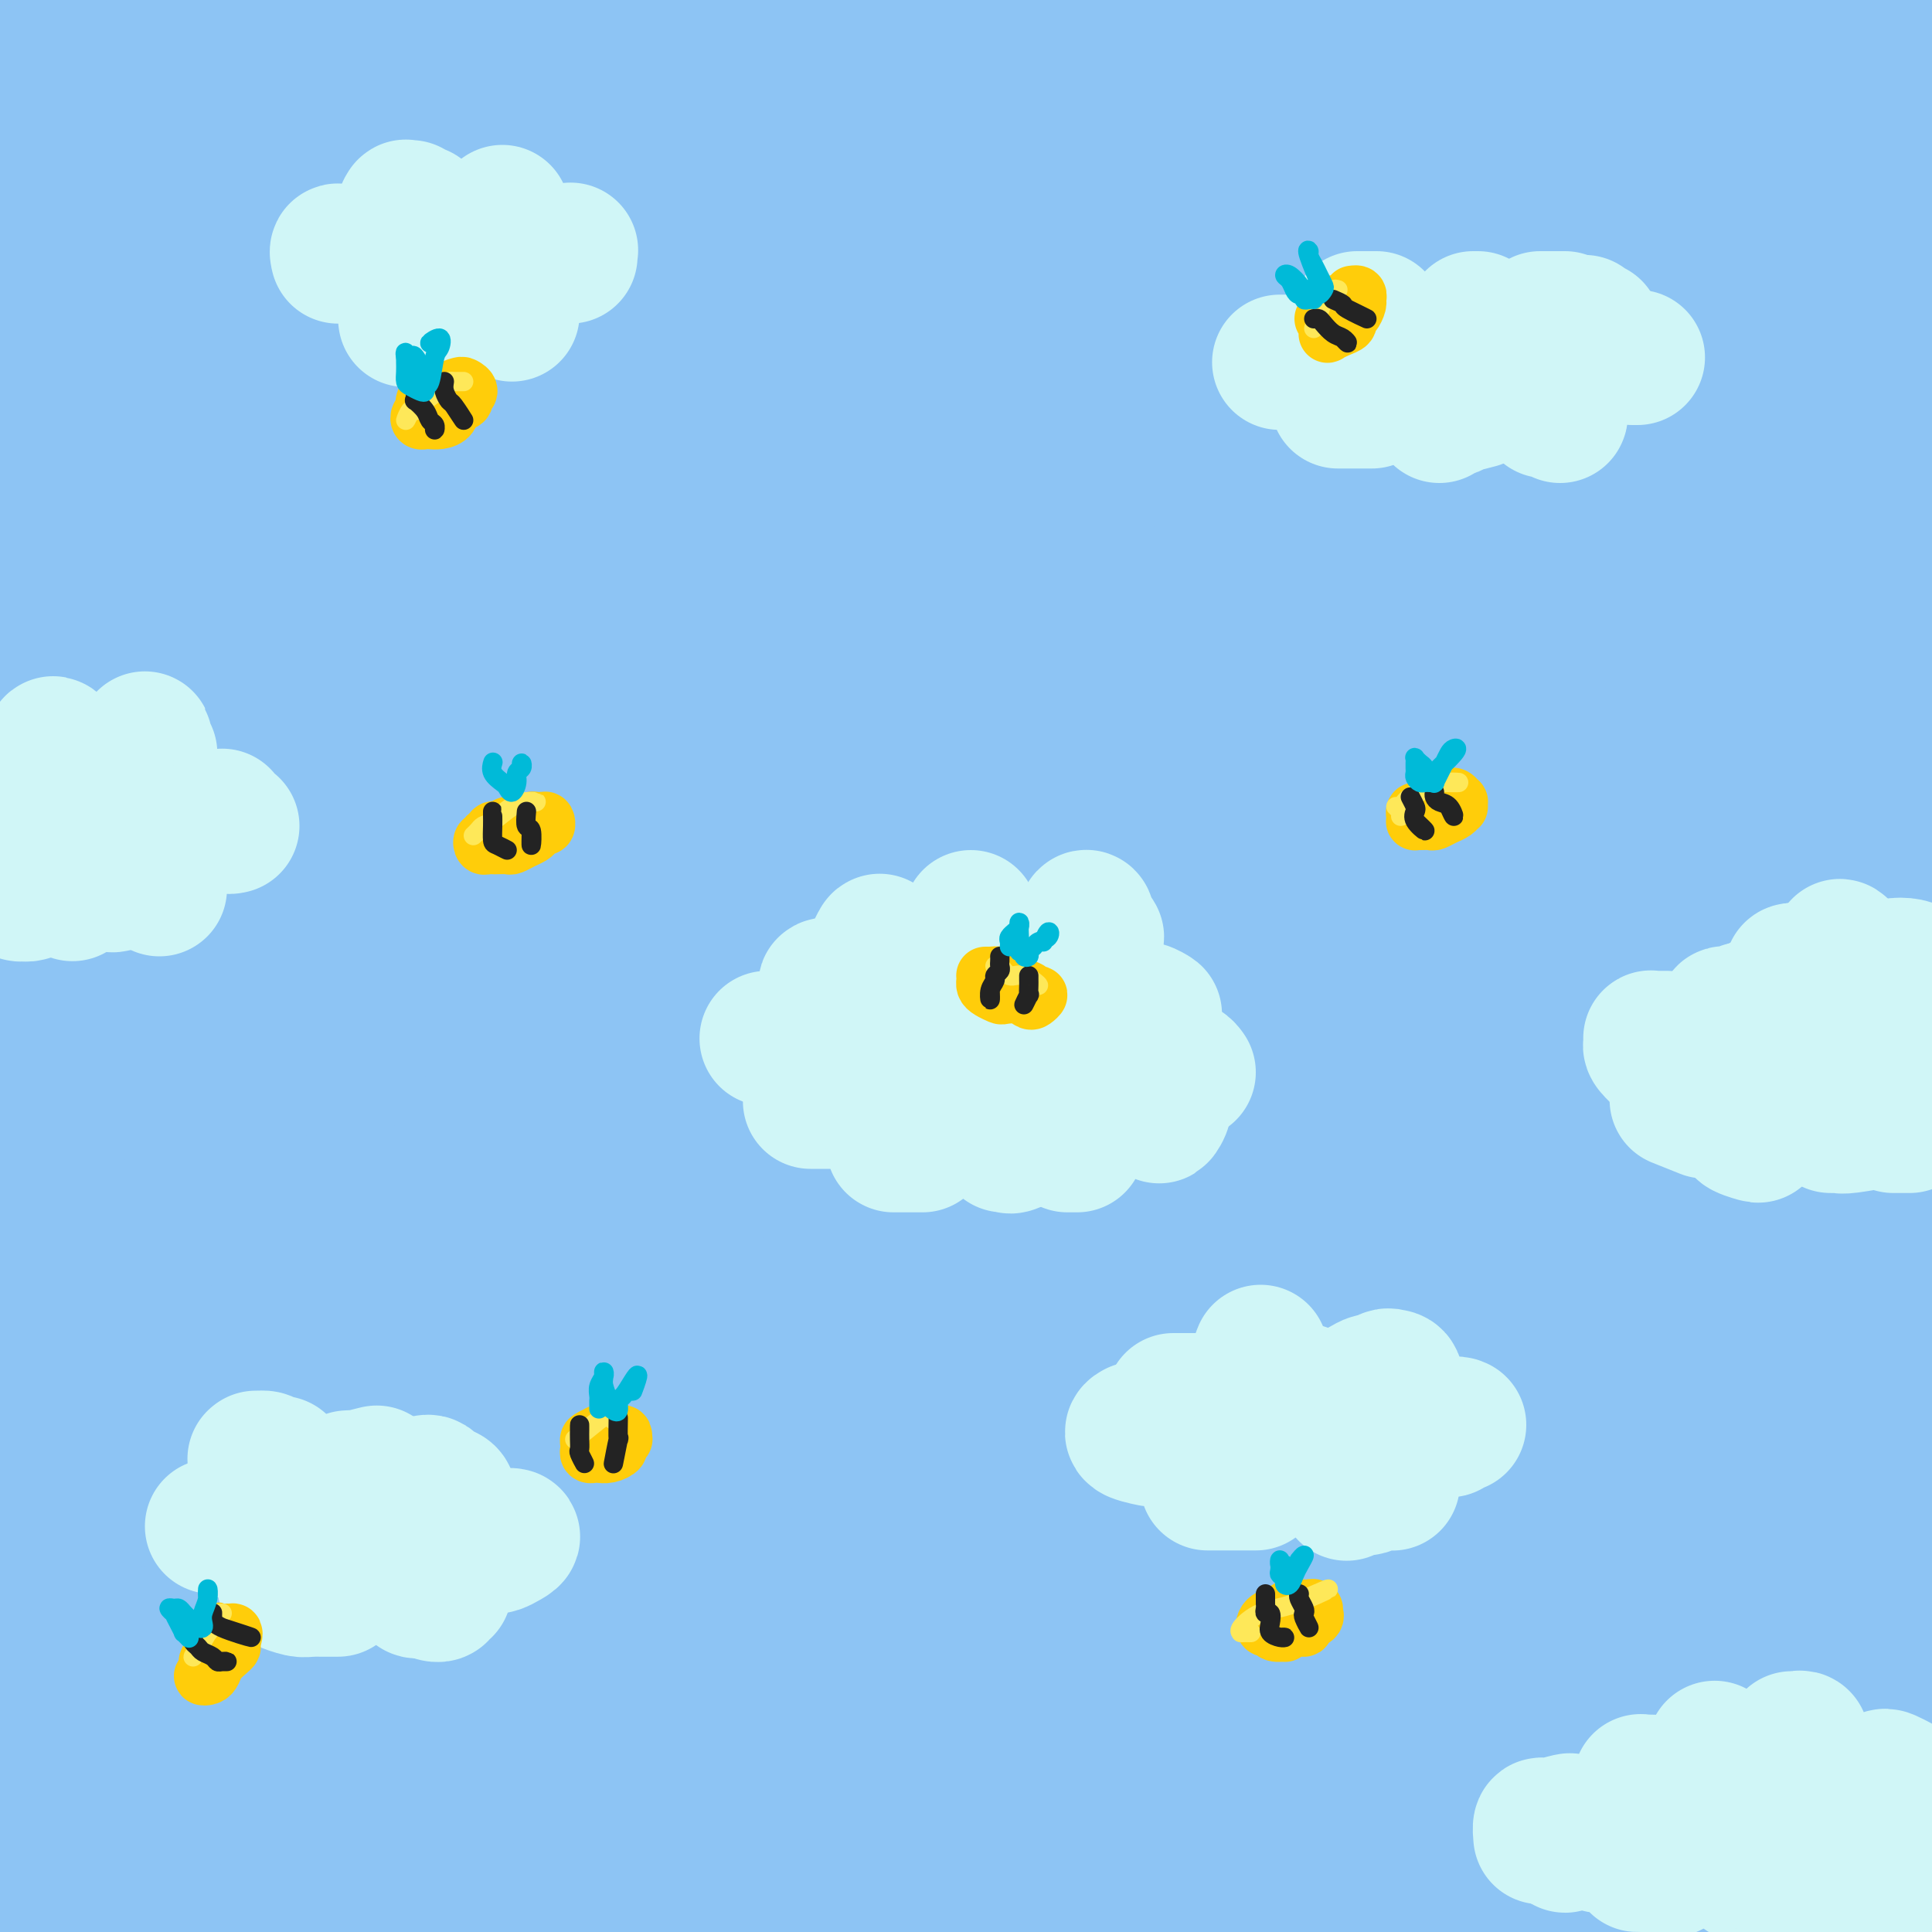 <svg viewBox='0 0 400 400' version='1.1' xmlns='http://www.w3.org/2000/svg' xmlns:xlink='http://www.w3.org/1999/xlink'><rect x="0" y="0" width="400" height="400" fill="#808080" stroke="none"/><g fill='none' stroke='rgb(141,196,244)' stroke-width='28' stroke-linecap='round' stroke-linejoin='round'><path d='M230,60c-1.374,-0.932 -2.748,-1.864 -5,-3c-2.252,-1.136 -5.384,-2.478 -9,-3c-3.616,-0.522 -7.718,-0.226 -12,0c-4.282,0.226 -8.746,0.381 -13,0c-4.254,-0.381 -8.298,-1.299 -14,-2c-5.702,-0.701 -13.061,-1.186 -21,-2c-7.939,-0.814 -16.459,-1.958 -25,-3c-8.541,-1.042 -17.102,-1.982 -25,-3c-7.898,-1.018 -15.132,-2.113 -21,-3c-5.868,-0.887 -10.372,-1.564 -14,-2c-3.628,-0.436 -6.382,-0.629 -9,-1c-2.618,-0.371 -5.101,-0.920 -5,-1c0.101,-0.080 2.787,0.309 9,0c6.213,-0.309 15.953,-1.314 27,-2c11.047,-0.686 23.401,-1.051 40,-1c16.599,0.051 37.443,0.518 57,1c19.557,0.482 37.828,0.979 55,2c17.172,1.021 33.244,2.566 48,4c14.756,1.434 28.195,2.758 39,4c10.805,1.242 18.975,2.402 24,3c5.025,0.598 6.905,0.632 6,0c-0.905,-0.632 -4.597,-1.932 -13,-4c-8.403,-2.068 -21.518,-4.906 -37,-8c-15.482,-3.094 -33.330,-6.446 -55,-9c-21.670,-2.554 -47.162,-4.312 -74,-6c-26.838,-1.688 -55.023,-3.308 -81,-4c-25.977,-0.692 -49.745,-0.456 -69,0c-19.255,0.456 -33.996,1.133 -43,2c-9.004,0.867 -12.270,1.926 -12,2c0.270,0.074 4.077,-0.836 15,-2c10.923,-1.164 28.961,-2.582 47,-4'/><path d='M40,15c21.360,-1.893 43.760,-3.624 69,-5c25.240,-1.376 53.321,-2.396 82,-2c28.679,0.396 57.956,2.209 84,4c26.044,1.791 48.854,3.560 68,6c19.146,2.440 34.629,5.551 45,7c10.371,1.449 15.630,1.234 18,1c2.370,-0.234 1.853,-0.489 -3,-2c-4.853,-1.511 -14.040,-4.277 -27,-7c-12.960,-2.723 -29.693,-5.402 -49,-8c-19.307,-2.598 -41.188,-5.115 -67,-7c-25.812,-1.885 -55.557,-3.136 -86,-4c-30.443,-0.864 -61.586,-1.339 -90,-1c-28.414,0.339 -54.099,1.492 -74,3c-19.901,1.508 -34.019,3.372 -42,4c-7.981,0.628 -9.827,0.020 -9,0c0.827,-0.020 4.325,0.548 13,0c8.675,-0.548 22.527,-2.210 41,-4c18.473,-1.790 41.568,-3.706 67,-5c25.432,-1.294 53.200,-1.964 82,-2c28.800,-0.036 58.632,0.562 87,2c28.368,1.438 55.271,3.717 79,6c23.729,2.283 44.285,4.571 61,7c16.715,2.429 29.591,5.001 38,7c8.409,1.999 12.351,3.426 13,4c0.649,0.574 -1.994,0.294 -9,0c-7.006,-0.294 -18.373,-0.601 -34,-2c-15.627,-1.399 -35.513,-3.889 -57,-6c-21.487,-2.111 -44.574,-3.844 -72,-5c-27.426,-1.156 -59.192,-1.734 -91,-2c-31.808,-0.266 -63.660,-0.219 -91,1c-27.340,1.219 -50.170,3.609 -73,6'/><path d='M13,11c-19.802,2.186 -32.807,4.651 -40,6c-7.193,1.349 -8.573,1.582 -6,2c2.573,0.418 9.101,1.022 22,0c12.899,-1.022 32.170,-3.669 54,-6c21.830,-2.331 46.220,-4.345 74,-6c27.780,-1.655 58.949,-2.949 90,-4c31.051,-1.051 61.985,-1.858 91,-1c29.015,0.858 56.113,3.380 79,6c22.887,2.620 41.565,5.337 55,8c13.435,2.663 21.627,5.271 25,7c3.373,1.729 1.928,2.580 -4,3c-5.928,0.420 -16.340,0.408 -32,0c-15.660,-0.408 -36.567,-1.211 -59,-2c-22.433,-0.789 -46.390,-1.565 -74,-2c-27.610,-0.435 -58.871,-0.530 -91,0c-32.129,0.530 -65.124,1.685 -96,4c-30.876,2.315 -59.631,5.789 -84,9c-24.369,3.211 -44.350,6.160 -58,9c-13.650,2.840 -20.969,5.571 -24,8c-3.031,2.429 -1.775,4.556 5,6c6.775,1.444 19.069,2.203 36,2c16.931,-0.203 38.501,-1.370 63,-2c24.499,-0.630 51.928,-0.723 82,-1c30.072,-0.277 62.787,-0.737 94,0c31.213,0.737 60.925,2.672 88,5c27.075,2.328 51.514,5.049 72,8c20.486,2.951 37.020,6.130 48,8c10.980,1.870 16.407,2.429 18,3c1.593,0.571 -0.648,1.154 -8,0c-7.352,-1.154 -19.815,-4.044 -38,-7c-18.185,-2.956 -42.093,-5.978 -66,-9'/><path d='M329,65c-32.111,-4.068 -56.388,-6.240 -88,-8c-31.612,-1.760 -70.560,-3.110 -107,-3c-36.440,0.110 -70.373,1.680 -100,4c-29.627,2.320 -54.948,5.390 -73,8c-18.052,2.610 -28.834,4.759 -34,6c-5.166,1.241 -4.715,1.574 0,2c4.715,0.426 13.696,0.944 29,0c15.304,-0.944 36.933,-3.351 60,-6c23.067,-2.649 47.574,-5.540 78,-8c30.426,-2.460 66.772,-4.490 102,-6c35.228,-1.510 69.338,-2.500 101,-2c31.662,0.500 60.875,2.489 85,4c24.125,1.511 43.162,2.544 57,3c13.838,0.456 22.476,0.335 27,0c4.524,-0.335 4.934,-0.884 0,-2c-4.934,-1.116 -15.211,-2.799 -30,-5c-14.789,-2.201 -34.090,-4.919 -56,-7c-21.910,-2.081 -46.430,-3.524 -74,-4c-27.570,-0.476 -58.189,0.015 -88,1c-29.811,0.985 -58.814,2.463 -86,5c-27.186,2.537 -52.553,6.133 -73,9c-20.447,2.867 -35.972,5.005 -45,7c-9.028,1.995 -11.559,3.849 -11,5c0.559,1.151 4.208,1.601 14,2c9.792,0.399 25.728,0.748 45,0c19.272,-0.748 41.880,-2.593 68,-4c26.120,-1.407 55.753,-2.377 86,-2c30.247,0.377 61.107,2.101 90,4c28.893,1.899 55.817,3.973 80,7c24.183,3.027 45.624,7.008 60,10c14.376,2.992 21.688,4.996 29,7'/><path d='M475,92c13.839,2.829 3.937,1.400 -7,0c-10.937,-1.400 -22.910,-2.773 -42,-5c-19.090,-2.227 -45.296,-5.310 -74,-8c-28.704,-2.690 -59.905,-4.987 -95,-6c-35.095,-1.013 -74.082,-0.743 -112,1c-37.918,1.743 -74.766,4.960 -106,9c-31.234,4.040 -56.856,8.902 -75,13c-18.144,4.098 -28.812,7.431 -33,10c-4.188,2.569 -1.895,4.372 6,5c7.895,0.628 21.392,0.079 40,-1c18.608,-1.079 42.325,-2.690 69,-5c26.675,-2.310 56.306,-5.320 88,-7c31.694,-1.680 65.449,-2.030 98,-2c32.551,0.030 63.897,0.439 93,2c29.103,1.561 55.961,4.275 77,7c21.039,2.725 36.258,5.460 46,7c9.742,1.540 14.007,1.884 14,2c-0.007,0.116 -4.286,0.005 -15,-1c-10.714,-1.005 -27.862,-2.903 -49,-5c-21.138,-2.097 -46.266,-4.392 -76,-6c-29.734,-1.608 -64.074,-2.527 -100,-2c-35.926,0.527 -73.439,2.502 -108,5c-34.561,2.498 -66.169,5.520 -92,9c-25.831,3.480 -45.886,7.418 -57,10c-11.114,2.582 -13.289,3.806 -12,5c1.289,1.194 6.040,2.357 18,2c11.960,-0.357 31.127,-2.234 55,-4c23.873,-1.766 52.450,-3.422 84,-5c31.550,-1.578 66.071,-3.079 101,-3c34.929,0.079 70.265,1.737 102,4c31.735,2.263 59.867,5.132 88,8'/><path d='M401,131c41.816,3.657 51.357,6.800 61,9c9.643,2.200 19.388,3.458 22,4c2.612,0.542 -1.909,0.368 -13,-1c-11.091,-1.368 -28.752,-3.931 -51,-7c-22.248,-3.069 -49.084,-6.646 -80,-9c-30.916,-2.354 -65.914,-3.487 -101,-4c-35.086,-0.513 -70.260,-0.408 -102,1c-31.740,1.408 -60.045,4.118 -83,7c-22.955,2.882 -40.559,5.937 -50,8c-9.441,2.063 -10.721,3.136 -9,4c1.721,0.864 6.441,1.521 19,1c12.559,-0.521 32.957,-2.218 56,-4c23.043,-1.782 48.731,-3.648 80,-5c31.269,-1.352 68.117,-2.191 103,-2c34.883,0.191 67.799,1.412 98,4c30.201,2.588 57.686,6.544 80,10c22.314,3.456 39.457,6.414 50,9c10.543,2.586 14.487,4.802 14,6c-0.487,1.198 -5.403,1.379 -17,1c-11.597,-0.379 -29.873,-1.319 -52,-3c-22.127,-1.681 -48.103,-4.104 -78,-6c-29.897,-1.896 -63.713,-3.265 -101,-4c-37.287,-0.735 -78.045,-0.835 -118,1c-39.955,1.835 -79.106,5.607 -111,9c-31.894,3.393 -56.530,6.408 -70,8c-13.470,1.592 -15.774,1.761 -14,2c1.774,0.239 7.627,0.547 21,0c13.373,-0.547 34.265,-1.951 58,-4c23.735,-2.049 50.313,-4.744 79,-7c28.687,-2.256 59.482,-4.073 91,-5c31.518,-0.927 63.759,-0.963 96,-1'/><path d='M279,153c31.292,0.998 61.523,3.994 88,7c26.477,3.006 49.201,6.021 67,9c17.799,2.979 30.674,5.923 38,8c7.326,2.077 9.103,3.286 6,4c-3.103,0.714 -11.085,0.932 -25,0c-13.915,-0.932 -33.762,-3.014 -58,-5c-24.238,-1.986 -52.866,-3.875 -85,-5c-32.134,-1.125 -67.775,-1.486 -106,-1c-38.225,0.486 -79.034,1.819 -117,5c-37.966,3.181 -73.087,8.210 -102,13c-28.913,4.790 -51.616,9.339 -63,12c-11.384,2.661 -11.449,3.433 -9,4c2.449,0.567 7.412,0.931 20,0c12.588,-0.931 32.800,-3.155 57,-6c24.200,-2.845 52.389,-6.311 85,-9c32.611,-2.689 69.644,-4.603 106,-5c36.356,-0.397 72.036,0.721 105,3c32.964,2.279 63.212,5.718 89,9c25.788,3.282 47.115,6.406 63,9c15.885,2.594 26.329,4.659 31,6c4.671,1.341 3.569,1.957 -2,2c-5.569,0.043 -15.606,-0.487 -33,-2c-17.394,-1.513 -42.146,-4.011 -70,-6c-27.854,-1.989 -58.811,-3.471 -95,-4c-36.189,-0.529 -77.611,-0.105 -116,2c-38.389,2.105 -73.744,5.891 -102,10c-28.256,4.109 -49.414,8.540 -61,11c-11.586,2.460 -13.600,2.948 -12,4c1.600,1.052 6.815,2.668 16,3c9.185,0.332 22.338,-0.619 41,-2c18.662,-1.381 42.831,-3.190 67,-5'/><path d='M102,224c31.022,-2.046 54.576,-3.660 83,-4c28.424,-0.340 61.718,0.594 92,2c30.282,1.406 57.554,3.284 82,6c24.446,2.716 46.068,6.268 62,9c15.932,2.732 26.176,4.643 32,6c5.824,1.357 7.229,2.161 4,3c-3.229,0.839 -11.093,1.715 -26,1c-14.907,-0.715 -36.857,-3.020 -63,-5c-26.143,-1.980 -56.478,-3.636 -92,-4c-35.522,-0.364 -76.229,0.564 -118,3c-41.771,2.436 -84.605,6.380 -124,12c-39.395,5.620 -75.352,12.915 -97,17c-21.648,4.085 -28.986,4.959 -30,5c-1.014,0.041 4.296,-0.751 17,-3c12.704,-2.249 32.802,-5.957 57,-10c24.198,-4.043 52.497,-8.423 85,-12c32.503,-3.577 69.210,-6.350 106,-7c36.790,-0.650 73.662,0.824 107,3c33.338,2.176 63.142,5.056 87,8c23.858,2.944 41.770,5.954 53,8c11.230,2.046 15.778,3.128 17,4c1.222,0.872 -0.882,1.535 -10,1c-9.118,-0.535 -25.249,-2.267 -46,-4c-20.751,-1.733 -46.122,-3.467 -75,-5c-28.878,-1.533 -61.262,-2.863 -97,-3c-35.738,-0.137 -74.829,0.920 -111,4c-36.171,3.080 -69.421,8.182 -95,13c-25.579,4.818 -43.485,9.353 -53,12c-9.515,2.647 -10.639,3.405 -7,4c3.639,0.595 12.040,1.027 27,0c14.960,-1.027 36.480,-3.514 58,-6'/><path d='M27,282c25.607,-2.425 47.125,-5.488 76,-8c28.875,-2.512 65.106,-4.471 100,-6c34.894,-1.529 68.450,-2.626 99,-2c30.550,0.626 58.093,2.975 80,5c21.907,2.025 38.180,3.724 48,5c9.820,1.276 13.189,2.127 12,3c-1.189,0.873 -6.936,1.768 -20,1c-13.064,-0.768 -33.444,-3.200 -57,-5c-23.556,-1.800 -50.289,-2.967 -82,-4c-31.711,-1.033 -68.400,-1.931 -107,-1c-38.600,0.931 -79.113,3.692 -118,9c-38.887,5.308 -76.150,13.162 -103,19c-26.850,5.838 -43.286,9.660 -49,11c-5.714,1.340 -0.706,0.197 11,-2c11.706,-2.197 30.109,-5.449 52,-9c21.891,-3.551 47.271,-7.403 76,-11c28.729,-3.597 60.806,-6.940 95,-9c34.194,-2.060 70.504,-2.836 104,-2c33.496,0.836 64.178,3.284 90,6c25.822,2.716 46.784,5.699 63,8c16.216,2.301 27.688,3.920 33,5c5.312,1.080 4.466,1.619 0,2c-4.466,0.381 -12.551,0.602 -27,0c-14.449,-0.602 -35.262,-2.028 -58,-3c-22.738,-0.972 -47.399,-1.490 -79,-1c-31.601,0.490 -70.140,1.989 -108,6c-37.860,4.011 -75.040,10.533 -106,17c-30.960,6.467 -55.701,12.878 -69,16c-13.299,3.122 -15.158,2.956 -12,2c3.158,-0.956 11.331,-2.702 26,-5c14.669,-2.298 35.835,-5.149 57,-8'/><path d='M54,321c25.767,-3.850 48.683,-6.977 77,-9c28.317,-2.023 62.035,-2.944 95,-3c32.965,-0.056 65.178,0.754 94,3c28.822,2.246 54.254,5.929 74,9c19.746,3.071 33.804,5.529 42,7c8.196,1.471 10.528,1.957 9,2c-1.528,0.043 -6.915,-0.355 -20,-2c-13.085,-1.645 -33.868,-4.538 -57,-7c-23.132,-2.462 -48.613,-4.493 -82,-6c-33.387,-1.507 -74.679,-2.490 -118,-1c-43.321,1.490 -88.670,5.455 -128,11c-39.330,5.545 -72.639,12.672 -91,16c-18.361,3.328 -21.772,2.859 -19,2c2.772,-0.859 11.727,-2.106 26,-4c14.273,-1.894 33.865,-4.433 56,-7c22.135,-2.567 46.815,-5.161 74,-8c27.185,-2.839 56.877,-5.924 89,-8c32.123,-2.076 66.677,-3.142 98,-3c31.323,0.142 59.415,1.493 81,3c21.585,1.507 36.663,3.169 45,4c8.337,0.831 9.934,0.829 6,0c-3.934,-0.829 -13.400,-2.486 -30,-5c-16.600,-2.514 -40.335,-5.884 -67,-9c-26.665,-3.116 -56.261,-5.976 -91,-8c-34.739,-2.024 -74.621,-3.210 -115,-2c-40.379,1.210 -81.255,4.817 -116,9c-34.745,4.183 -63.360,8.941 -79,11c-15.640,2.059 -18.306,1.418 -15,0c3.306,-1.418 12.582,-3.612 27,-6c14.418,-2.388 33.976,-4.968 57,-7c23.024,-2.032 49.512,-3.516 76,-5'/><path d='M52,298c27.586,-1.480 58.550,-2.680 90,-2c31.450,0.680 63.387,3.241 94,6c30.613,2.759 59.901,5.715 86,10c26.099,4.285 49.007,9.900 68,15c18.993,5.100 34.071,9.684 45,13c10.929,3.316 17.709,5.363 21,7c3.291,1.637 3.094,2.863 -1,3c-4.094,0.137 -12.085,-0.814 -26,-3c-13.915,-2.186 -33.754,-5.608 -56,-9c-22.246,-3.392 -46.898,-6.754 -78,-9c-31.102,-2.246 -68.652,-3.375 -107,-3c-38.348,0.375 -77.492,2.253 -118,7c-40.508,4.747 -82.379,12.364 -115,20c-32.621,7.636 -55.993,15.291 -65,18c-9.007,2.709 -3.649,0.473 7,-2c10.649,-2.473 26.590,-5.183 49,-9c22.410,-3.817 51.290,-8.743 83,-13c31.710,-4.257 66.251,-7.847 102,-10c35.749,-2.153 72.708,-2.871 109,-2c36.292,0.871 71.918,3.331 102,7c30.082,3.669 54.619,8.549 73,12c18.381,3.451 30.604,5.475 36,7c5.396,1.525 3.965,2.551 -2,2c-5.965,-0.551 -16.463,-2.679 -33,-5c-16.537,-2.321 -39.113,-4.834 -64,-7c-24.887,-2.166 -52.085,-3.986 -85,-5c-32.915,-1.014 -71.546,-1.222 -112,1c-40.454,2.222 -82.730,6.874 -120,13c-37.270,6.126 -69.534,13.726 -89,18c-19.466,4.274 -26.133,5.221 -24,5c2.133,-0.221 13.067,-1.611 24,-3'/><path d='M-54,380c13.623,-2.017 35.679,-5.559 61,-9c25.321,-3.441 53.907,-6.782 85,-9c31.093,-2.218 64.692,-3.313 100,-3c35.308,0.313 72.323,2.033 105,5c32.677,2.967 61.015,7.182 85,11c23.985,3.818 43.617,7.239 57,10c13.383,2.761 20.517,4.863 24,6c3.483,1.137 3.316,1.308 -3,1c-6.316,-0.308 -18.782,-1.096 -36,-3c-17.218,-1.904 -39.190,-4.923 -65,-7c-25.810,-2.077 -55.458,-3.210 -90,-4c-34.542,-0.790 -73.977,-1.236 -114,1c-40.023,2.236 -80.635,7.156 -117,13c-36.365,5.844 -68.482,12.613 -88,17c-19.518,4.387 -26.436,6.392 -26,6c0.436,-0.392 8.226,-3.181 22,-6c13.774,-2.819 33.530,-5.669 57,-9c23.470,-3.331 50.652,-7.143 81,-10c30.348,-2.857 63.860,-4.760 99,-5c35.140,-0.240 71.907,1.182 106,4c34.093,2.818 65.512,7.032 91,11c25.488,3.968 45.045,7.691 60,11c14.955,3.309 25.310,6.204 31,8c5.690,1.796 6.717,2.494 4,3c-2.717,0.506 -9.178,0.822 -22,0c-12.822,-0.822 -32.003,-2.781 -53,-5c-20.997,-2.219 -43.809,-4.697 -72,-7c-28.191,-2.303 -61.763,-4.432 -97,-5c-35.237,-0.568 -72.141,0.424 -105,2c-32.859,1.576 -61.674,3.736 -79,5c-17.326,1.264 -23.163,1.632 -29,2'/><path d='M18,414c-33.094,1.222 -9.330,-0.223 4,-1c13.330,-0.777 16.225,-0.887 28,-2c11.775,-1.113 32.430,-3.229 56,-5c23.570,-1.771 50.055,-3.196 78,-3c27.945,0.196 57.351,2.015 86,4c28.649,1.985 56.541,4.137 80,7c23.459,2.863 42.484,6.436 56,8c13.516,1.564 21.522,1.120 26,1c4.478,-0.120 5.429,0.086 2,-1c-3.429,-1.086 -11.238,-3.464 -24,-6c-12.762,-2.536 -30.476,-5.231 -51,-8c-20.524,-2.769 -43.858,-5.611 -74,-8c-30.142,-2.389 -67.093,-4.323 -106,-5c-38.907,-0.677 -79.769,-0.096 -123,4c-43.231,4.096 -88.830,11.708 -123,18c-34.170,6.292 -56.912,11.264 -68,12c-11.088,0.736 -10.524,-2.763 -2,-7c8.524,-4.237 25.007,-9.210 34,-12c8.993,-2.790 10.497,-3.395 12,-4'/></g>
<g fill='none' stroke='rgb(208,246,247)' stroke-width='28' stroke-linecap='round' stroke-linejoin='round'><path d='M70,53c-0.133,-0.556 -0.267,-1.111 0,-1c0.267,0.111 0.933,0.889 1,1c0.067,0.111 -0.467,-0.444 -1,-1'/><path d='M83,52c1.500,0.000 3.000,0.000 3,0c0.000,0.000 -1.500,0.000 -3,0'/><path d='M98,52c-0.534,0.000 -1.069,0.000 -1,0c0.069,0.000 0.740,-0.000 1,0c0.260,0.000 0.108,0.000 1,0c0.892,0.000 2.826,-0.000 3,0c0.174,0.000 -1.413,0.000 -3,0'/><path d='M118,53c-0.036,-0.387 -0.071,-0.774 0,-1c0.071,-0.226 0.250,-0.292 0,0c-0.250,0.292 -0.929,0.940 -1,1c-0.071,0.060 0.464,-0.470 1,-1'/><path d='M85,43c-0.451,0.030 -0.903,0.061 -1,0c-0.097,-0.061 0.159,-0.212 0,0c-0.159,0.212 -0.735,0.788 0,1c0.735,0.212 2.781,0.061 3,0c0.219,-0.061 -1.391,-0.030 -3,0'/><path d='M104,44c-1.000,1.500 -2.000,3.000 -2,3c0.000,0.000 1.000,-1.500 2,-3'/><path d='M84,66c0.017,0.116 0.033,0.232 0,0c-0.033,-0.232 -0.117,-0.811 0,-1c0.117,-0.189 0.433,0.011 1,0c0.567,-0.011 1.383,-0.234 2,0c0.617,0.234 1.033,0.924 1,1c-0.033,0.076 -0.517,-0.462 -1,-1'/><path d='M106,64c0.000,-0.351 0.000,-0.702 0,-1c0.000,-0.298 0.000,-0.542 0,0c0.000,0.542 0.000,1.869 0,2c0.000,0.131 0.000,-0.935 0,-2'/><path d='M266,75c-0.822,0.000 -1.644,0.000 -1,0c0.644,0.000 2.756,0.000 3,0c0.244,0.000 -1.378,0.000 -3,0'/><path d='M289,74c-0.393,-0.116 -0.785,-0.232 -1,0c-0.215,0.232 -0.251,0.811 0,1c0.251,0.189 0.789,-0.011 1,0c0.211,0.011 0.095,0.234 1,0c0.905,-0.234 2.830,-0.924 3,-1c0.170,-0.076 -1.415,0.462 -3,1'/><path d='M316,74c0.836,0.144 1.671,0.287 2,0c0.329,-0.287 0.150,-1.005 0,-1c-0.150,0.005 -0.271,0.732 0,1c0.271,0.268 0.935,0.077 1,0c0.065,-0.077 -0.467,-0.038 -1,0'/><path d='M339,74c-0.422,0.000 -0.844,0.000 -1,0c-0.156,0.000 -0.044,0.000 0,0c0.044,0.000 0.022,0.000 0,0'/><path d='M283,66c-0.453,0.000 -0.907,0.000 -1,0c-0.093,0.000 0.174,0.000 0,0c-0.174,0.000 -0.789,0.000 -1,0c-0.211,0.000 -0.018,0.000 1,0c1.018,0.000 2.862,-0.000 3,0c0.138,0.000 -1.431,0.000 -3,0'/><path d='M305,66c0.500,0.000 1.000,0.000 1,0c0.000,0.000 -0.500,0.000 -1,0'/><path d='M319,66c-0.112,0.000 -0.223,0.000 0,0c0.223,0.000 0.781,0.000 1,0c0.219,0.000 0.097,0.000 1,0c0.903,0.000 2.829,0.000 3,0c0.171,0.000 -1.415,0.000 -3,0'/><path d='M330,68c-0.300,0.104 -0.600,0.207 -1,0c-0.400,-0.207 -0.901,-0.726 -1,-1c-0.099,-0.274 0.204,-0.305 0,0c-0.204,0.305 -0.915,0.944 -1,1c-0.085,0.056 0.458,-0.472 1,-1'/><path d='M277,83c0.378,0.000 0.756,0.000 1,0c0.244,0.000 0.356,0.000 1,0c0.644,0.000 1.822,-0.000 2,0c0.178,0.000 -0.644,0.000 0,0c0.644,0.000 2.756,0.000 3,0c0.244,0.000 -1.378,0.000 -3,0'/><path d='M298,86c0.380,-0.456 0.761,-0.911 1,-1c0.239,-0.089 0.338,0.189 1,0c0.662,-0.189 1.889,-0.844 2,-1c0.111,-0.156 -0.893,0.189 0,0c0.893,-0.189 3.684,-0.911 4,-1c0.316,-0.089 -1.842,0.456 -4,1'/><path d='M320,85c0.340,-0.011 0.679,-0.021 1,0c0.321,0.021 0.622,0.075 1,0c0.378,-0.075 0.833,-0.278 1,0c0.167,0.278 0.045,1.036 0,1c-0.045,-0.036 -0.013,-0.868 0,-1c0.013,-0.132 0.006,0.434 0,1'/><path d='M235,296c0.143,-0.077 0.286,-0.155 0,0c-0.286,0.155 -1.000,0.542 0,1c1.000,0.458 3.714,0.988 4,1c0.286,0.012 -1.857,-0.494 -4,-1'/><path d='M257,296c1.000,1.000 2.000,2.000 2,2c0.000,0.000 -1.000,-1.000 -2,-2'/><path d='M270,298c-0.111,0.000 -0.222,0.000 1,0c1.222,0.000 3.778,0.000 4,0c0.222,0.000 -1.889,0.000 -4,0'/><path d='M302,295c-0.289,-0.133 -0.578,-0.267 -1,0c-0.422,0.267 -0.978,0.933 -1,1c-0.022,0.067 0.489,-0.467 1,-1'/><path d='M246,290c-0.740,0.000 -1.480,0.000 -2,0c-0.520,0.000 -0.820,0.000 -1,0c-0.180,0.000 -0.241,0.000 1,0c1.241,0.000 3.783,0.000 4,0c0.217,0.000 -1.892,0.000 -4,0'/><path d='M266,290c0.027,-0.309 0.055,-0.619 0,-1c-0.055,-0.381 -0.191,-0.834 0,-1c0.191,-0.166 0.711,-0.044 1,0c0.289,0.044 0.347,0.012 1,0c0.653,-0.012 1.901,-0.003 2,0c0.099,0.003 -0.950,0.002 -2,0'/><path d='M282,287c0.787,-0.453 1.575,-0.906 2,-1c0.425,-0.094 0.488,0.170 1,0c0.512,-0.170 1.474,-0.775 2,-1c0.526,-0.225 0.615,-0.071 1,0c0.385,0.071 1.065,0.057 1,1c-0.065,0.943 -0.876,2.841 -1,3c-0.124,0.159 0.438,-1.420 1,-3'/><path d='M250,307c1.071,0.000 2.143,0.000 3,0c0.857,0.000 1.500,0.000 3,0c1.500,0.000 3.857,0.000 4,0c0.143,0.000 -1.929,0.000 -4,0'/><path d='M279,309c-0.176,0.121 -0.351,0.243 0,0c0.351,-0.243 1.229,-0.850 2,-1c0.771,-0.150 1.436,0.156 2,0c0.564,-0.156 1.027,-0.774 2,-1c0.973,-0.226 2.454,-0.061 3,0c0.546,0.061 0.156,0.017 0,0c-0.156,-0.017 -0.078,-0.009 0,0'/><path d='M261,280c-0.133,0.289 -0.267,0.578 0,1c0.267,0.422 0.933,0.978 1,1c0.067,0.022 -0.467,-0.489 -1,-1'/><path d='M44,316c2.000,0.500 4.000,1.000 4,1c0.000,0.000 -2.000,-0.500 -4,-1'/><path d='M66,318c0.381,-0.036 0.762,-0.071 1,0c0.238,0.071 0.333,0.250 1,0c0.667,-0.250 1.905,-0.929 2,-1c0.095,-0.071 -0.952,0.464 -2,1'/><path d='M80,316c0.417,0.000 0.833,0.000 1,0c0.167,0.000 0.083,0.000 1,0c0.917,0.000 2.833,0.000 3,0c0.167,0.000 -1.417,0.000 -3,0'/><path d='M102,320c0.246,0.083 0.491,0.166 1,0c0.509,-0.166 1.281,-0.581 2,-1c0.719,-0.419 1.386,-0.844 1,-1c-0.386,-0.156 -1.825,-0.045 -2,0c-0.175,0.045 0.912,0.022 2,0'/><path d='M54,303c-0.438,-0.420 -0.876,-0.841 -1,-1c-0.124,-0.159 0.067,-0.057 0,0c-0.067,0.057 -0.391,0.068 0,0c0.391,-0.068 1.497,-0.214 2,0c0.503,0.214 0.405,0.788 1,1c0.595,0.212 1.884,0.060 2,0c0.116,-0.060 -0.942,-0.030 -2,0'/><path d='M72,306c0.452,-0.036 0.905,-0.071 1,0c0.095,0.071 -0.167,0.250 1,0c1.167,-0.250 3.762,-0.929 4,-1c0.238,-0.071 -1.881,0.464 -4,1'/><path d='M88,307c0.362,-0.086 0.724,-0.172 1,0c0.276,0.172 0.466,0.601 1,1c0.534,0.399 1.411,0.767 2,1c0.589,0.233 0.889,0.332 1,1c0.111,0.668 0.032,1.905 0,2c-0.032,0.095 -0.016,-0.953 0,-2'/><path d='M61,328c-0.230,0.030 -0.460,0.061 -1,0c-0.540,-0.061 -1.391,-0.212 -1,0c0.391,0.212 2.022,0.789 3,1c0.978,0.211 1.302,0.057 3,0c1.698,-0.057 4.771,-0.016 5,0c0.229,0.016 -2.385,0.008 -5,0'/><path d='M84,328c0.311,-0.094 0.622,-0.188 1,0c0.378,0.188 0.823,0.659 1,1c0.177,0.341 0.086,0.553 1,0c0.914,-0.553 2.833,-1.872 3,-2c0.167,-0.128 -1.416,0.936 -3,2'/><path d='M92,329c-0.458,-0.113 -0.917,-0.226 -1,0c-0.083,0.226 0.208,0.792 0,1c-0.208,0.208 -0.917,0.060 -1,0c-0.083,-0.060 0.458,-0.030 1,0'/><path d='M160,215c-0.357,0.000 -0.714,0.000 -1,0c-0.286,0.000 -0.500,-0.000 1,0c1.500,0.000 4.714,0.000 5,0c0.286,-0.000 -2.357,0.000 -5,0'/><path d='M182,217c0.352,0.001 0.704,0.001 1,0c0.296,-0.001 0.537,-0.005 1,0c0.463,0.005 1.149,0.018 2,0c0.851,-0.018 1.867,-0.067 2,0c0.133,0.067 -0.618,0.249 1,0c1.618,-0.249 5.605,-0.928 6,-1c0.395,-0.072 -2.803,0.464 -6,1'/><path d='M205,217c0.447,-0.121 0.895,-0.243 1,0c0.105,0.243 -0.132,0.850 0,1c0.132,0.150 0.633,-0.156 1,0c0.367,0.156 0.599,0.773 1,1c0.401,0.227 0.972,0.065 1,0c0.028,-0.065 -0.486,-0.032 -1,0'/><path d='M226,219c-0.500,-0.500 -1.000,-1.000 -1,-1c0.000,0.000 0.500,0.500 1,1'/><path d='M169,228c-0.780,0.000 -1.560,0.000 -1,0c0.560,0.000 2.459,0.000 3,0c0.541,0.000 -0.278,-0.000 1,0c1.278,0.000 4.651,0.000 5,0c0.349,-0.000 -2.325,0.000 -5,0'/><path d='M195,231c-0.086,0.122 -0.173,0.244 0,0c0.173,-0.244 0.604,-0.854 1,-1c0.396,-0.146 0.755,0.174 2,0c1.245,-0.174 3.375,-0.840 4,-1c0.625,-0.160 -0.255,0.188 1,0c1.255,-0.188 4.644,-0.911 5,-1c0.356,-0.089 -2.322,0.455 -5,1'/><path d='M216,228c0.354,0.000 0.708,0.000 1,0c0.292,0.000 0.523,0.000 1,0c0.477,0.000 1.200,-0.000 2,0c0.800,0.000 1.677,-0.000 2,0c0.323,0.000 0.092,0.000 0,0c-0.092,-0.000 -0.046,0.000 0,0'/><path d='M172,205c-0.648,-0.423 -1.295,-0.845 -1,-1c0.295,-0.155 1.533,-0.041 2,0c0.467,0.041 0.164,0.011 1,0c0.836,-0.011 2.810,-0.003 3,0c0.190,0.003 -1.405,0.002 -3,0'/><path d='M196,205c0.804,0.113 1.607,0.226 2,0c0.393,-0.226 0.375,-0.792 1,-1c0.625,-0.208 1.893,-0.060 2,0c0.107,0.060 -0.946,0.030 -2,0'/><path d='M215,204c0.891,0.001 1.782,0.003 3,0c1.218,-0.003 2.762,-0.010 4,0c1.238,0.010 2.169,0.039 3,0c0.831,-0.039 1.563,-0.144 2,0c0.437,0.144 0.579,0.539 0,1c-0.579,0.461 -1.880,0.989 -2,1c-0.120,0.011 0.940,-0.494 2,-1'/><path d='M185,237c0.452,0.000 0.905,0.000 1,0c0.095,0.000 -0.167,0.000 1,0c1.167,-0.000 3.762,0.000 4,0c0.238,0.000 -1.881,0.000 -4,0'/><path d='M208,237c-0.121,0.019 -0.242,0.038 0,0c0.242,-0.038 0.848,-0.134 1,0c0.152,0.134 -0.152,0.498 1,0c1.152,-0.498 3.758,-1.856 4,-2c0.242,-0.144 -1.879,0.928 -4,2'/><path d='M221,237c0.458,0.000 0.917,0.000 1,0c0.083,0.000 -0.208,0.000 0,0c0.208,-0.000 0.917,0.000 1,0c0.083,0.000 -0.458,0.000 -1,0'/><path d='M237,223c0.025,-0.191 0.050,-0.382 0,-1c-0.050,-0.618 -0.174,-1.663 0,-2c0.174,-0.337 0.644,0.033 1,0c0.356,-0.033 0.596,-0.471 1,0c0.404,0.471 0.973,1.849 1,2c0.027,0.151 -0.486,-0.924 -1,-2'/><path d='M246,222c-0.274,-0.387 -0.548,-0.774 -1,-1c-0.452,-0.226 -1.083,-0.292 -1,0c0.083,0.292 0.881,0.940 1,1c0.119,0.060 -0.440,-0.470 -1,-1'/><path d='M237,211c0.071,-0.274 0.143,-0.548 0,-1c-0.143,-0.452 -0.500,-1.083 0,-1c0.500,0.083 1.857,0.881 2,1c0.143,0.119 -0.929,-0.440 -2,-1'/><path d='M239,230c-0.073,-0.298 -0.147,-0.596 0,-1c0.147,-0.404 0.514,-0.912 1,-1c0.486,-0.088 1.093,0.246 1,1c-0.093,0.754 -0.884,1.930 -1,2c-0.116,0.070 0.442,-0.965 1,-2'/><path d='M225,191c0.071,-0.429 0.143,-0.857 0,-1c-0.143,-0.143 -0.500,0.000 0,1c0.500,1.000 1.857,2.857 2,3c0.143,0.143 -0.929,-1.429 -2,-3'/><path d='M201,190c-0.500,1.000 -1.000,2.000 -1,2c0.000,0.000 0.500,-1.000 1,-2'/><path d='M182,196c0.133,-0.689 0.267,-1.378 0,-1c-0.267,0.378 -0.933,1.822 -1,2c-0.067,0.178 0.467,-0.911 1,-2'/><path d='M342,369c-0.329,-0.010 -0.657,-0.019 -1,0c-0.343,0.019 -0.700,0.067 -1,0c-0.300,-0.067 -0.542,-0.249 0,0c0.542,0.249 1.869,0.928 2,1c0.131,0.072 -0.935,-0.464 -2,-1'/><path d='M356,370c-0.080,-0.418 -0.161,-0.835 0,-1c0.161,-0.165 0.562,-0.077 1,0c0.438,0.077 0.911,0.144 1,0c0.089,-0.144 -0.207,-0.500 0,0c0.207,0.500 0.916,1.857 1,2c0.084,0.143 -0.458,-0.929 -1,-2'/><path d='M371,374c0.783,-0.432 1.566,-0.864 2,-1c0.434,-0.136 0.518,0.026 1,0c0.482,-0.026 1.360,-0.238 2,0c0.640,0.238 1.040,0.925 1,1c-0.040,0.075 -0.520,-0.463 -1,-1'/><path d='M341,386c-0.295,-0.001 -0.590,-0.001 -1,0c-0.410,0.001 -0.934,0.005 -1,0c-0.066,-0.005 0.325,-0.018 1,0c0.675,0.018 1.635,0.067 2,0c0.365,-0.067 0.137,-0.249 1,0c0.863,0.249 2.818,0.928 3,1c0.182,0.072 -1.409,-0.464 -3,-1'/><path d='M361,388c0.148,-0.309 0.297,-0.619 1,-1c0.703,-0.381 1.962,-0.834 2,-1c0.038,-0.166 -1.144,-0.045 0,0c1.144,0.045 4.612,0.013 5,0c0.388,-0.013 -2.306,-0.006 -5,0'/><path d='M375,388c0.036,0.274 0.071,0.548 0,1c-0.071,0.452 -0.250,1.083 0,1c0.250,-0.083 0.929,-0.881 1,-1c0.071,-0.119 -0.464,0.440 -1,1'/><path d='M387,387c0.253,-0.452 0.506,-0.903 1,-1c0.494,-0.097 1.229,0.161 2,0c0.771,-0.161 1.580,-0.739 2,-1c0.420,-0.261 0.453,-0.204 1,0c0.547,0.204 1.609,0.555 2,1c0.391,0.445 0.112,0.984 0,1c-0.112,0.016 -0.056,-0.492 0,-1'/><path d='M396,388c-0.335,0.412 -0.669,0.824 -1,1c-0.331,0.176 -0.658,0.116 -1,0c-0.342,-0.116 -0.700,-0.289 -1,0c-0.300,0.289 -0.542,1.039 0,1c0.542,-0.039 1.869,-0.868 2,-1c0.131,-0.132 -0.935,0.434 -2,1'/><path d='M393,369c0.196,0.104 0.392,0.207 0,0c-0.392,-0.207 -1.373,-0.726 -2,-1c-0.627,-0.274 -0.900,-0.305 -1,0c-0.100,0.305 -0.029,0.944 0,1c0.029,0.056 0.014,-0.472 0,-1'/><path d='M384,371c-0.866,0.094 -1.732,0.188 -2,0c-0.268,-0.188 0.062,-0.659 0,-1c-0.062,-0.341 -0.517,-0.553 -1,0c-0.483,0.553 -0.995,1.872 -1,2c-0.005,0.128 0.498,-0.936 1,-2'/><path d='M332,382c-0.219,0.082 -0.438,0.163 -1,0c-0.562,-0.163 -1.466,-0.571 -2,-1c-0.534,-0.429 -0.698,-0.880 -1,-1c-0.302,-0.120 -0.741,0.092 -1,0c-0.259,-0.092 -0.339,-0.486 -1,0c-0.661,0.486 -1.903,1.853 -2,2c-0.097,0.147 0.952,-0.927 2,-2'/><path d='M319,380c0.022,0.236 0.045,0.472 0,0c-0.045,-0.472 -0.156,-1.652 0,-2c0.156,-0.348 0.581,0.137 2,0c1.419,-0.137 3.834,-0.896 4,-1c0.166,-0.104 -1.917,0.448 -4,1'/><path d='M355,363c0.000,0.185 0.000,0.369 0,0c0.000,-0.369 0.000,-1.292 0,-1c0.000,0.292 0.000,1.798 0,2c0.000,0.202 0.000,-0.899 0,-2'/><path d='M371,360c0.310,0.036 0.619,0.071 1,0c0.381,-0.071 0.833,-0.250 1,0c0.167,0.250 0.048,0.929 0,1c-0.048,0.071 -0.024,-0.464 0,-1'/><path d='M12,171c0.138,0.113 0.276,0.226 0,0c-0.276,-0.226 -0.966,-0.793 -1,-1c-0.034,-0.207 0.589,-0.056 1,0c0.411,0.056 0.611,0.015 1,0c0.389,-0.015 0.968,-0.004 1,0c0.032,0.004 -0.484,0.002 -1,0'/><path d='M26,171c0.101,-0.071 0.202,-0.143 0,0c-0.202,0.143 -0.708,0.500 1,0c1.708,-0.500 5.631,-1.857 6,-2c0.369,-0.143 -2.815,0.929 -6,2'/><path d='M40,170c0.332,0.113 0.663,0.226 1,0c0.337,-0.226 0.679,-0.793 1,-1c0.321,-0.207 0.622,-0.056 1,0c0.378,0.056 0.832,0.015 1,0c0.168,-0.015 0.048,-0.004 0,0c-0.048,0.004 -0.024,0.002 0,0'/><path d='M48,171c-0.310,0.077 -0.619,0.155 -1,0c-0.381,-0.155 -0.833,-0.542 -1,-1c-0.167,-0.458 -0.048,-0.988 0,-1c0.048,-0.012 0.024,0.494 0,1'/><path d='M31,156c-0.423,-0.345 -0.845,-0.691 -1,-1c-0.155,-0.309 -0.041,-0.583 0,-1c0.041,-0.417 0.011,-0.978 0,-1c-0.011,-0.022 -0.003,0.494 0,1c0.003,0.506 0.001,1.002 0,1c-0.001,-0.002 -0.000,-0.501 0,-1'/><path d='M22,158c-0.673,0.000 -1.346,0.000 -2,0c-0.654,0.000 -1.290,0.000 -2,0c-0.710,0.000 -1.494,0.000 -2,0c-0.506,0.000 -0.734,0.000 -1,0c-0.266,0.000 -0.572,0.000 -1,0c-0.428,0.000 -0.980,0.000 -1,0c-0.020,0.000 0.490,0.000 1,0'/><path d='M13,157c-0.308,-0.719 -0.616,-1.437 -1,-2c-0.384,-0.563 -0.845,-0.970 -1,-1c-0.155,-0.030 -0.006,0.318 0,1c0.006,0.682 -0.132,1.698 0,2c0.132,0.302 0.536,-0.111 1,1c0.464,1.111 0.990,3.746 1,4c0.010,0.254 -0.495,-1.873 -1,-4'/><path d='M15,185c-0.267,-0.422 -0.533,-0.844 0,-1c0.533,-0.156 1.867,-0.044 2,0c0.133,0.044 -0.933,0.022 -2,0'/><path d='M24,183c-0.423,0.149 -0.845,0.298 -1,0c-0.155,-0.298 -0.042,-1.042 0,-1c0.042,0.042 0.012,0.869 0,1c-0.012,0.131 -0.006,-0.435 0,-1'/><path d='M6,184c-0.853,0.031 -1.707,0.062 -2,0c-0.293,-0.062 -0.027,-0.217 0,0c0.027,0.217 -0.186,0.807 0,1c0.186,0.193 0.772,-0.010 1,0c0.228,0.010 0.100,0.233 1,0c0.900,-0.233 2.829,-0.924 3,-1c0.171,-0.076 -1.414,0.462 -3,1'/><path d='M33,184c0.000,-0.422 0.000,-0.844 0,-1c0.000,-0.156 0.000,-0.044 0,0c0.000,0.044 0.000,0.022 0,0'/><path d='M361,219c-0.822,-0.133 -1.644,-0.267 -1,0c0.644,0.267 2.756,0.933 3,1c0.244,0.067 -1.378,-0.467 -3,-1'/><path d='M373,221c-0.121,-0.309 -0.242,-0.619 0,-1c0.242,-0.381 0.848,-0.834 1,-1c0.152,-0.166 -0.152,-0.045 1,0c1.152,0.045 3.758,0.013 4,0c0.242,-0.013 -1.879,-0.006 -4,0'/><path d='M386,219c0.751,0.021 1.502,0.041 2,0c0.498,-0.041 0.742,-0.145 1,0c0.258,0.145 0.531,0.539 0,1c-0.531,0.461 -1.866,0.989 -2,1c-0.134,0.011 0.933,-0.494 2,-1'/><path d='M364,210c0.071,-0.274 0.143,-0.548 0,-1c-0.143,-0.452 -0.500,-1.083 0,-1c0.500,0.083 1.857,0.881 2,1c0.143,0.119 -0.929,-0.440 -2,-1'/><path d='M375,206c-0.042,-0.310 -0.083,-0.619 0,-1c0.083,-0.381 0.292,-0.833 1,-1c0.708,-0.167 1.917,-0.048 2,0c0.083,0.048 -0.958,0.024 -2,0'/><path d='M388,202c0.695,-0.315 1.391,-0.630 2,-1c0.609,-0.370 1.132,-0.795 2,-1c0.868,-0.205 2.080,-0.190 3,0c0.920,0.190 1.548,0.554 2,1c0.452,0.446 0.730,0.975 1,1c0.270,0.025 0.534,-0.455 0,0c-0.534,0.455 -1.867,1.844 -2,2c-0.133,0.156 0.933,-0.922 2,-2'/><path d='M345,215c-0.198,-0.007 -0.395,-0.015 -1,0c-0.605,0.015 -1.617,0.051 -2,0c-0.383,-0.051 -0.136,-0.191 0,0c0.136,0.191 0.160,0.711 0,1c-0.160,0.289 -0.505,0.347 0,1c0.505,0.653 1.858,1.901 2,2c0.142,0.099 -0.929,-0.950 -2,-2'/><path d='M348,228c-0.667,-0.267 -1.333,-0.533 0,0c1.333,0.533 4.667,1.867 5,2c0.333,0.133 -2.333,-0.933 -5,-2'/><path d='M361,233c-0.400,0.289 -0.800,0.578 0,1c0.800,0.422 2.800,0.978 3,1c0.200,0.022 -1.400,-0.489 -3,-1'/><path d='M379,233c0.313,0.010 0.625,0.019 1,0c0.375,-0.019 0.812,-0.067 1,0c0.188,0.067 0.128,0.249 2,0c1.872,-0.249 5.678,-0.928 6,-1c0.322,-0.072 -2.839,0.464 -6,1'/><path d='M395,233c-0.107,0.000 -0.214,0.000 0,0c0.214,0.000 0.750,-0.000 0,0c-0.750,0.000 -2.786,0.000 -3,0c-0.214,-0.000 1.393,0.000 3,0'/><path d='M359,211c-0.282,0.111 -0.564,0.221 -1,0c-0.436,-0.221 -1.026,-0.775 -1,-1c0.026,-0.225 0.667,-0.122 1,0c0.333,0.122 0.359,0.264 1,0c0.641,-0.264 1.897,-0.932 2,-1c0.103,-0.068 -0.949,0.466 -2,1'/><path d='M372,202c-0.036,0.116 -0.072,0.232 0,0c0.072,-0.232 0.251,-0.811 0,-1c-0.251,-0.189 -0.933,0.011 -1,0c-0.067,-0.011 0.482,-0.234 1,0c0.518,0.234 1.005,0.924 1,1c-0.005,0.076 -0.503,-0.462 -1,-1'/><path d='M382,197c0.113,0.124 0.226,0.249 0,0c-0.226,-0.249 -0.793,-0.871 -1,-1c-0.207,-0.129 -0.056,0.234 0,1c0.056,0.766 0.016,1.933 0,2c-0.016,0.067 -0.008,-0.967 0,-2'/></g>
<g fill='none' stroke='rgb(255,205,10)' stroke-width='12' stroke-linecap='round' stroke-linejoin='round'><path d='M125,297c-0.445,0.032 -0.890,0.064 -1,0c-0.110,-0.064 0.114,-0.225 0,0c-0.114,0.225 -0.567,0.834 -1,1c-0.433,0.166 -0.845,-0.113 -1,0c-0.155,0.113 -0.053,0.619 0,1c0.053,0.381 0.058,0.639 0,1c-0.058,0.361 -0.180,0.826 0,1c0.180,0.174 0.660,0.058 1,0c0.340,-0.058 0.540,-0.058 1,0c0.460,0.058 1.181,0.174 2,0c0.819,-0.174 1.737,-0.639 2,-1c0.263,-0.361 -0.128,-0.619 0,-1c0.128,-0.381 0.774,-0.886 1,-1c0.226,-0.114 0.031,0.165 0,0c-0.031,-0.165 0.102,-0.772 0,-1c-0.102,-0.228 -0.439,-0.078 -1,0c-0.561,0.078 -1.346,0.083 -2,0c-0.654,-0.083 -1.176,-0.253 -2,0c-0.824,0.253 -1.950,0.929 -2,1c-0.050,0.071 0.975,-0.465 2,-1'/><path d='M299,167c-0.303,-0.001 -0.606,-0.001 -1,0c-0.394,0.001 -0.879,0.004 -1,0c-0.121,-0.004 0.121,-0.016 0,0c-0.121,0.016 -0.607,0.060 -1,0c-0.393,-0.060 -0.694,-0.222 -1,0c-0.306,0.222 -0.619,0.830 -1,1c-0.381,0.170 -0.832,-0.098 -1,0c-0.168,0.098 -0.052,0.562 0,1c0.052,0.438 0.041,0.850 0,1c-0.041,0.150 -0.110,0.037 0,0c0.110,-0.037 0.400,0.001 1,0c0.600,-0.001 1.509,-0.043 2,0c0.491,0.043 0.562,0.170 1,0c0.438,-0.170 1.241,-0.638 2,-1c0.759,-0.362 1.472,-0.618 2,-1c0.528,-0.382 0.870,-0.891 1,-1c0.130,-0.109 0.046,0.182 0,0c-0.046,-0.182 -0.055,-0.836 0,-1c0.055,-0.164 0.173,0.161 0,0c-0.173,-0.161 -0.638,-0.808 -1,-1c-0.362,-0.192 -0.623,0.072 -1,0c-0.377,-0.072 -0.871,-0.481 -2,0c-1.129,0.481 -2.894,1.852 -3,2c-0.106,0.148 1.447,-0.926 3,-2'/><path d='M107,171c-0.334,0.030 -0.668,0.059 -1,0c-0.332,-0.059 -0.662,-0.208 -1,0c-0.338,0.208 -0.683,0.773 -1,1c-0.317,0.227 -0.606,0.118 -1,0c-0.394,-0.118 -0.894,-0.243 -1,0c-0.106,0.243 0.181,0.853 0,1c-0.181,0.147 -0.830,-0.171 -1,0c-0.170,0.171 0.140,0.830 0,1c-0.140,0.170 -0.729,-0.151 -1,0c-0.271,0.151 -0.223,0.772 0,1c0.223,0.228 0.622,0.062 1,0c0.378,-0.062 0.734,-0.020 1,0c0.266,0.020 0.442,0.016 1,0c0.558,-0.016 1.497,-0.046 2,0c0.503,0.046 0.568,0.166 1,0c0.432,-0.166 1.230,-0.618 2,-1c0.770,-0.382 1.513,-0.695 2,-1c0.487,-0.305 0.717,-0.604 1,-1c0.283,-0.396 0.617,-0.890 1,-1c0.383,-0.110 0.815,0.166 1,0c0.185,-0.166 0.123,-0.772 0,-1c-0.123,-0.228 -0.306,-0.078 -1,0c-0.694,0.078 -1.897,0.083 -2,0c-0.103,-0.083 0.895,-0.253 0,0c-0.895,0.253 -3.684,0.929 -4,1c-0.316,0.071 1.842,-0.465 4,-1'/><path d='M264,335c-0.317,-0.081 -0.633,-0.161 -1,0c-0.367,0.161 -0.784,0.565 -1,1c-0.216,0.435 -0.231,0.902 0,1c0.231,0.098 0.708,-0.174 1,0c0.292,0.174 0.398,0.794 1,1c0.602,0.206 1.700,-0.000 2,0c0.300,0.000 -0.199,0.208 0,0c0.199,-0.208 1.097,-0.830 2,-1c0.903,-0.170 1.811,0.113 2,0c0.189,-0.113 -0.341,-0.623 0,-1c0.341,-0.377 1.553,-0.623 2,-1c0.447,-0.377 0.131,-0.886 0,-1c-0.131,-0.114 -0.076,0.166 0,0c0.076,-0.166 0.171,-0.777 0,-1c-0.171,-0.223 -0.610,-0.056 -1,0c-0.390,0.056 -0.730,0.001 -1,0c-0.270,-0.001 -0.469,0.052 -1,0c-0.531,-0.052 -1.394,-0.210 -2,0c-0.606,0.210 -0.956,0.788 -1,1c-0.044,0.212 0.219,0.057 0,0c-0.219,-0.057 -0.920,-0.016 -1,0c-0.080,0.016 0.460,0.008 1,0'/><path d='M204,202c0.015,0.332 0.030,0.664 0,1c-0.030,0.336 -0.104,0.678 0,1c0.104,0.322 0.385,0.626 1,1c0.615,0.374 1.565,0.819 2,1c0.435,0.181 0.356,0.097 1,0c0.644,-0.097 2.011,-0.207 3,0c0.989,0.207 1.598,0.732 2,1c0.402,0.268 0.596,0.279 1,0c0.404,-0.279 1.019,-0.848 1,-1c-0.019,-0.152 -0.673,0.113 -1,0c-0.327,-0.113 -0.329,-0.605 -1,-1c-0.671,-0.395 -2.013,-0.694 -3,-1c-0.987,-0.306 -1.619,-0.618 -2,-1c-0.381,-0.382 -0.511,-0.834 -1,-1c-0.489,-0.166 -1.337,-0.044 -2,0c-0.663,0.044 -1.140,0.012 -1,0c0.140,-0.012 0.897,-0.003 1,0c0.103,0.003 -0.449,0.002 -1,0'/><path d='M91,82c-0.339,-0.120 -0.678,-0.239 -1,0c-0.322,0.239 -0.626,0.837 -1,1c-0.374,0.163 -0.819,-0.110 -1,0c-0.181,0.110 -0.098,0.604 0,1c0.098,0.396 0.211,0.694 0,1c-0.211,0.306 -0.744,0.618 -1,1c-0.256,0.382 -0.233,0.832 0,1c0.233,0.168 0.677,0.052 1,0c0.323,-0.052 0.525,-0.041 1,0c0.475,0.041 1.222,0.113 2,0c0.778,-0.113 1.586,-0.411 2,-1c0.414,-0.589 0.433,-1.468 1,-2c0.567,-0.532 1.681,-0.718 2,-1c0.319,-0.282 -0.157,-0.662 0,-1c0.157,-0.338 0.946,-0.634 1,-1c0.054,-0.366 -0.626,-0.801 -1,-1c-0.374,-0.199 -0.443,-0.161 -1,0c-0.557,0.161 -1.603,0.445 -2,1c-0.397,0.555 -0.145,1.380 -1,2c-0.855,0.620 -2.816,1.034 -3,1c-0.184,-0.034 1.408,-0.517 3,-1'/><path d='M279,63c-0.332,-0.004 -0.663,-0.007 -1,0c-0.337,0.007 -0.679,0.025 -1,0c-0.321,-0.025 -0.622,-0.091 -1,0c-0.378,0.091 -0.833,0.340 -1,1c-0.167,0.660 -0.046,1.733 0,2c0.046,0.267 0.018,-0.271 0,0c-0.018,0.271 -0.025,1.352 0,2c0.025,0.648 0.083,0.864 0,1c-0.083,0.136 -0.307,0.192 0,0c0.307,-0.192 1.144,-0.633 2,-1c0.856,-0.367 1.732,-0.661 2,-1c0.268,-0.339 -0.071,-0.721 0,-1c0.071,-0.279 0.550,-0.453 1,-1c0.450,-0.547 0.869,-1.468 1,-2c0.131,-0.532 -0.026,-0.675 0,-1c0.026,-0.325 0.233,-0.833 0,-1c-0.233,-0.167 -0.908,0.007 -1,0c-0.092,-0.007 0.398,-0.194 -1,1c-1.398,1.194 -4.685,3.770 -5,4c-0.315,0.230 2.343,-1.885 5,-4'/><path d='M47,339c-0.301,0.447 -0.601,0.893 -1,1c-0.399,0.107 -0.896,-0.127 -1,0c-0.104,0.127 0.183,0.615 0,1c-0.183,0.385 -0.838,0.667 -1,1c-0.162,0.333 0.170,0.717 0,1c-0.170,0.283 -0.841,0.466 -1,1c-0.159,0.534 0.194,1.419 0,2c-0.194,0.581 -0.935,0.857 -1,1c-0.065,0.143 0.547,0.154 1,0c0.453,-0.154 0.747,-0.473 1,-1c0.253,-0.527 0.464,-1.263 1,-2c0.536,-0.737 1.398,-1.477 2,-2c0.602,-0.523 0.943,-0.831 1,-1c0.057,-0.169 -0.170,-0.200 0,-1c0.170,-0.800 0.738,-2.369 0,-2c-0.738,0.369 -2.782,2.677 -3,3c-0.218,0.323 1.391,-1.338 3,-3'/></g>
<g fill='none' stroke='rgb(255,205,10)' stroke-width='4' stroke-linecap='round' stroke-linejoin='round'><path d='M47,334c-0.339,0.060 -0.679,0.121 -1,0c-0.321,-0.121 -0.625,-0.422 -1,0c-0.375,0.422 -0.822,1.567 -1,2c-0.178,0.433 -0.086,0.155 -1,1c-0.914,0.845 -2.832,2.813 -3,3c-0.168,0.187 1.416,-1.406 3,-3'/></g>
<g fill='none' stroke='rgb(254,232,89)' stroke-width='4' stroke-linecap='round' stroke-linejoin='round'><path d='M46,334c-0.347,-0.009 -0.695,-0.019 -1,0c-0.305,0.019 -0.568,0.066 -1,1c-0.432,0.934 -1.033,2.756 -1,3c0.033,0.244 0.701,-1.088 0,0c-0.701,1.088 -2.772,4.597 -3,5c-0.228,0.403 1.386,-2.298 3,-5'/><path d='M127,294c0.100,-0.431 0.201,-0.861 0,-1c-0.201,-0.139 -0.703,0.014 -1,0c-0.297,-0.014 -0.388,-0.196 -2,1c-1.612,1.196 -4.746,3.770 -5,4c-0.254,0.230 2.373,-1.885 5,-4'/><path d='M206,200c0.258,-0.246 0.517,-0.491 1,0c0.483,0.491 1.191,1.719 2,2c0.809,0.281 1.718,-0.386 3,0c1.282,0.386 2.938,1.825 3,2c0.062,0.175 -1.469,-0.912 -3,-2'/><path d='M290,169c0.136,-0.297 0.271,-0.594 0,-1c-0.271,-0.406 -0.949,-0.922 -1,-1c-0.051,-0.078 0.526,0.280 1,0c0.474,-0.280 0.845,-1.199 2,-2c1.155,-0.801 3.093,-1.483 4,-2c0.907,-0.517 0.783,-0.870 2,-1c1.217,-0.130 3.776,-0.037 4,0c0.224,0.037 -1.888,0.019 -4,0'/><path d='M277,60c-0.334,-0.100 -0.668,-0.199 -1,0c-0.332,0.199 -0.661,0.697 -1,1c-0.339,0.303 -0.689,0.411 -1,1c-0.311,0.589 -0.584,1.659 -1,3c-0.416,1.341 -0.976,2.955 -1,3c-0.024,0.045 0.488,-1.477 1,-3'/><path d='M96,79c-0.339,-0.003 -0.679,-0.006 -1,0c-0.321,0.006 -0.625,0.020 -1,0c-0.375,-0.020 -0.821,-0.074 -1,0c-0.179,0.074 -0.091,0.278 -1,1c-0.909,0.722 -2.815,1.964 -4,3c-1.185,1.036 -1.647,1.865 -2,2c-0.353,0.135 -0.595,-0.425 -1,0c-0.405,0.425 -0.973,1.836 -1,2c-0.027,0.164 0.486,-0.918 1,-2'/><path d='M98,173c0.343,-0.318 0.685,-0.635 1,-1c0.315,-0.365 0.601,-0.777 1,-1c0.399,-0.223 0.911,-0.256 2,-1c1.089,-0.744 2.756,-2.199 4,-3c1.244,-0.801 2.066,-0.946 3,-1c0.934,-0.054 1.981,-0.015 2,0c0.019,0.015 -0.991,0.008 -2,0'/><path d='M259,338c-0.867,-0.008 -1.735,-0.016 -2,0c-0.265,0.016 0.072,0.058 0,0c-0.072,-0.058 -0.552,-0.214 0,-1c0.552,-0.786 2.138,-2.200 4,-3c1.862,-0.800 4.001,-0.985 7,-2c2.999,-1.015 6.857,-2.862 7,-3c0.143,-0.138 -3.428,1.431 -7,3'/></g>
<g fill='none' stroke='rgb(35,35,35)' stroke-width='4' stroke-linecap='round' stroke-linejoin='round'><path d='M262,330c0.002,0.331 0.004,0.661 0,1c-0.004,0.339 -0.015,0.685 0,1c0.015,0.315 0.055,0.599 0,1c-0.055,0.401 -0.204,0.920 0,1c0.204,0.080 0.763,-0.280 1,0c0.237,0.280 0.152,1.199 0,2c-0.152,0.801 -0.371,1.483 0,2c0.371,0.517 1.331,0.870 2,1c0.669,0.130 1.048,0.037 1,0c-0.048,-0.037 -0.524,-0.019 -1,0'/><path d='M269,330c-0.111,0.224 -0.221,0.447 0,1c0.221,0.553 0.775,1.435 1,2c0.225,0.565 0.122,0.811 0,1c-0.122,0.189 -0.264,0.320 0,1c0.264,0.680 0.932,1.909 1,2c0.068,0.091 -0.466,-0.954 -1,-2'/><path d='M207,198c0.009,0.333 0.017,0.666 0,1c-0.017,0.334 -0.061,0.669 0,1c0.061,0.331 0.227,0.658 0,1c-0.227,0.342 -0.845,0.699 -1,1c-0.155,0.301 0.154,0.544 0,1c-0.154,0.456 -0.772,1.123 -1,2c-0.228,0.877 -0.065,1.965 0,2c0.065,0.035 0.033,-0.982 0,-2'/><path d='M213,202c-0.003,0.375 -0.005,0.750 0,1c0.005,0.250 0.018,0.374 0,1c-0.018,0.626 -0.067,1.756 0,2c0.067,0.244 0.249,-0.396 0,0c-0.249,0.396 -0.928,1.827 -1,2c-0.072,0.173 0.464,-0.914 1,-2'/><path d='M292,165c0.404,0.774 0.807,1.547 1,2c0.193,0.453 0.175,0.585 0,1c-0.175,0.415 -0.509,1.112 0,2c0.509,0.888 1.860,1.968 2,2c0.140,0.032 -0.930,-0.984 -2,-2'/><path d='M297,164c-0.062,0.321 -0.124,0.641 0,1c0.124,0.359 0.435,0.756 1,1c0.565,0.244 1.383,0.335 2,1c0.617,0.665 1.033,1.904 1,2c-0.033,0.096 -0.517,-0.952 -1,-2'/><path d='M272,66c0.356,-0.058 0.713,-0.116 1,0c0.287,0.116 0.505,0.407 1,1c0.495,0.593 1.267,1.489 2,2c0.733,0.511 1.428,0.638 2,1c0.572,0.362 1.021,0.961 1,1c-0.021,0.039 -0.510,-0.480 -1,-1'/><path d='M276,62c0.875,0.381 1.750,0.762 2,1c0.250,0.238 -0.125,0.333 1,1c1.125,0.667 3.750,1.905 4,2c0.250,0.095 -1.875,-0.952 -4,-2'/><path d='M86,82c0.055,0.469 0.109,0.937 0,1c-0.109,0.063 -0.383,-0.280 0,0c0.383,0.280 1.423,1.183 2,2c0.577,0.817 0.691,1.549 1,2c0.309,0.451 0.814,0.621 1,1c0.186,0.379 0.053,0.965 0,1c-0.053,0.035 -0.027,-0.483 0,-1'/><path d='M92,79c-0.102,0.620 -0.204,1.241 0,2c0.204,0.759 0.715,1.657 1,2c0.285,0.343 0.346,0.131 1,1c0.654,0.869 1.901,2.820 2,3c0.099,0.180 -0.951,-1.410 -2,-3'/><path d='M102,169c0.001,-0.498 0.002,-0.996 0,-1c-0.002,-0.004 -0.006,0.487 0,1c0.006,0.513 0.021,1.049 0,2c-0.021,0.951 -0.078,2.317 0,3c0.078,0.683 0.290,0.684 1,1c0.710,0.316 1.917,0.947 2,1c0.083,0.053 -0.959,-0.474 -2,-1'/><path d='M109,168c-0.113,1.262 -0.226,2.524 0,3c0.226,0.476 0.792,0.167 1,1c0.208,0.833 0.060,2.810 0,3c-0.060,0.190 -0.030,-1.405 0,-3'/><path d='M120,296c-0.001,-0.491 -0.001,-0.981 0,-1c0.001,-0.019 0.005,0.435 0,1c-0.005,0.565 -0.018,1.243 0,2c0.018,0.757 0.067,1.595 0,2c-0.067,0.405 -0.249,0.378 0,1c0.249,0.622 0.928,1.892 1,2c0.072,0.108 -0.464,-0.946 -1,-2'/><path d='M128,294c0.001,-0.036 0.001,-0.072 0,0c-0.001,0.072 -0.005,0.252 0,0c0.005,-0.252 0.018,-0.935 0,0c-0.018,0.935 -0.067,3.488 0,4c0.067,0.512 0.249,-1.016 0,0c-0.249,1.016 -0.928,4.576 -1,5c-0.072,0.424 0.464,-2.288 1,-5'/><path d='M40,339c-0.097,0.334 -0.195,0.668 0,1c0.195,0.332 0.682,0.663 1,1c0.318,0.337 0.468,0.679 1,1c0.532,0.321 1.446,0.622 2,1c0.554,0.378 0.746,0.833 1,1c0.254,0.167 0.568,0.045 1,0c0.432,-0.045 0.980,-0.013 1,0c0.020,0.013 -0.490,0.006 -1,0'/><path d='M44,334c0.003,-0.072 0.006,-0.144 0,0c-0.006,0.144 -0.022,0.502 0,1c0.022,0.498 0.083,1.134 2,2c1.917,0.866 5.691,1.962 6,2c0.309,0.038 -2.845,-0.981 -6,-2'/></g>
<g fill='none' stroke='rgb(0,186,216)' stroke-width='4' stroke-linecap='round' stroke-linejoin='round'><path d='M39,339c0.119,0.125 0.238,0.250 0,0c-0.238,-0.250 -0.833,-0.875 -1,-1c-0.167,-0.125 0.094,0.250 0,0c-0.094,-0.250 -0.544,-1.124 -1,-2c-0.456,-0.876 -0.918,-1.752 -1,-2c-0.082,-0.248 0.216,0.133 0,0c-0.216,-0.133 -0.945,-0.779 -1,-1c-0.055,-0.221 0.563,-0.018 1,0c0.437,0.018 0.694,-0.149 1,0c0.306,0.149 0.660,0.615 1,1c0.340,0.385 0.666,0.689 1,1c0.334,0.311 0.677,0.628 1,1c0.323,0.372 0.626,0.799 1,1c0.374,0.201 0.818,0.177 1,0c0.182,-0.177 0.101,-0.508 0,-1c-0.101,-0.492 -0.223,-1.146 0,-2c0.223,-0.854 0.792,-1.909 1,-3c0.208,-1.091 0.056,-2.217 0,-2c-0.056,0.217 -0.016,1.776 0,2c0.016,0.224 0.008,-0.888 0,-2'/><path d='M124,291c-0.001,0.510 -0.001,1.021 0,1c0.001,-0.021 0.004,-0.572 0,-1c-0.004,-0.428 -0.015,-0.732 0,-1c0.015,-0.268 0.057,-0.500 0,-1c-0.057,-0.500 -0.212,-1.268 0,-2c0.212,-0.732 0.793,-1.429 1,-2c0.207,-0.571 0.041,-1.015 0,-1c-0.041,0.015 0.044,0.491 0,1c-0.044,0.509 -0.218,1.053 0,2c0.218,0.947 0.828,2.299 1,3c0.172,0.701 -0.096,0.751 0,1c0.096,0.249 0.554,0.698 1,1c0.446,0.302 0.881,0.455 1,0c0.119,-0.455 -0.078,-1.520 0,-2c0.078,-0.480 0.430,-0.374 1,-1c0.570,-0.626 1.359,-1.982 2,-3c0.641,-1.018 1.134,-1.697 1,-1c-0.134,0.697 -0.895,2.771 -1,3c-0.105,0.229 0.448,-1.385 1,-3'/><path d='M209,196c0.033,-0.341 0.065,-0.682 0,-1c-0.065,-0.318 -0.228,-0.612 0,-1c0.228,-0.388 0.846,-0.868 1,-1c0.154,-0.132 -0.154,0.086 0,0c0.154,-0.086 0.772,-0.474 1,-1c0.228,-0.526 0.065,-1.189 0,-1c-0.065,0.189 -0.033,1.231 0,2c0.033,0.769 0.065,1.265 0,2c-0.065,0.735 -0.229,1.711 0,2c0.229,0.289 0.849,-0.107 1,0c0.151,0.107 -0.168,0.719 0,1c0.168,0.281 0.823,0.231 1,0c0.177,-0.231 -0.123,-0.642 0,-1c0.123,-0.358 0.670,-0.661 1,-1c0.330,-0.339 0.445,-0.712 1,-1c0.555,-0.288 1.551,-0.489 2,-1c0.449,-0.511 0.352,-1.330 0,-1c-0.352,0.330 -0.958,1.809 -1,2c-0.042,0.191 0.479,-0.904 1,-2'/><path d='M296,162c-0.340,-0.024 -0.679,-0.048 -1,0c-0.321,0.048 -0.622,0.168 -1,0c-0.378,-0.168 -0.833,-0.623 -1,-1c-0.167,-0.377 -0.045,-0.676 0,-1c0.045,-0.324 0.015,-0.672 0,-1c-0.015,-0.328 -0.015,-0.636 0,-1c0.015,-0.364 0.045,-0.785 0,-1c-0.045,-0.215 -0.166,-0.226 0,0c0.166,0.226 0.619,0.688 1,1c0.381,0.312 0.691,0.476 1,1c0.309,0.524 0.618,1.410 1,2c0.382,0.590 0.837,0.884 1,1c0.163,0.116 0.032,0.053 0,0c-0.032,-0.053 0.033,-0.098 0,0c-0.033,0.098 -0.164,0.338 0,0c0.164,-0.338 0.623,-1.254 1,-2c0.377,-0.746 0.672,-1.320 1,-2c0.328,-0.680 0.690,-1.464 1,-2c0.310,-0.536 0.568,-0.824 1,-1c0.432,-0.176 1.039,-0.240 0,1c-1.039,1.240 -3.726,3.783 -4,4c-0.274,0.217 1.863,-1.891 4,-4'/><path d='M272,62c-0.303,-0.031 -0.606,-0.063 -1,0c-0.394,0.063 -0.879,0.220 -1,0c-0.121,-0.220 0.121,-0.819 0,-1c-0.121,-0.181 -0.605,0.055 -1,0c-0.395,-0.055 -0.701,-0.401 -1,-1c-0.299,-0.599 -0.590,-1.453 -1,-2c-0.410,-0.547 -0.940,-0.789 -1,-1c-0.060,-0.211 0.351,-0.392 1,0c0.649,0.392 1.536,1.356 2,2c0.464,0.644 0.503,0.969 1,1c0.497,0.031 1.451,-0.232 2,0c0.549,0.232 0.694,0.960 1,1c0.306,0.040 0.771,-0.609 1,-1c0.229,-0.391 0.220,-0.525 0,-1c-0.220,-0.475 -0.650,-1.292 -1,-2c-0.350,-0.708 -0.621,-1.306 -1,-2c-0.379,-0.694 -0.867,-1.484 -1,-2c-0.133,-0.516 0.088,-0.757 0,-1c-0.088,-0.243 -0.485,-0.489 0,1c0.485,1.489 1.853,4.711 2,5c0.147,0.289 -0.926,-2.356 -2,-5'/><path d='M102,158c0.054,-0.171 0.108,-0.342 0,0c-0.108,0.342 -0.379,1.196 0,2c0.379,0.804 1.407,1.557 2,2c0.593,0.443 0.751,0.575 1,1c0.249,0.425 0.589,1.143 1,1c0.411,-0.143 0.895,-1.146 1,-2c0.105,-0.854 -0.168,-1.559 0,-2c0.168,-0.441 0.776,-0.619 1,-1c0.224,-0.381 0.064,-0.966 0,-1c-0.064,-0.034 -0.032,0.483 0,1'/><path d='M84,74c0.001,-0.067 0.002,-0.134 0,0c-0.002,0.134 -0.008,0.470 0,1c0.008,0.530 0.031,1.253 0,2c-0.031,0.747 -0.114,1.517 0,2c0.114,0.483 0.426,0.680 1,1c0.574,0.320 1.411,0.762 2,1c0.589,0.238 0.932,0.273 1,0c0.068,-0.273 -0.137,-0.852 0,-1c0.137,-0.148 0.616,0.137 1,-1c0.384,-1.137 0.672,-3.694 1,-5c0.328,-1.306 0.696,-1.360 1,-2c0.304,-0.640 0.543,-1.865 0,-2c-0.543,-0.135 -1.870,0.818 -2,1c-0.130,0.182 0.935,-0.409 2,-1'/><path d='M266,324c-0.420,0.167 -0.841,0.335 -1,0c-0.159,-0.335 -0.058,-1.172 0,-1c0.058,0.172 0.071,1.354 0,2c-0.071,0.646 -0.226,0.755 0,1c0.226,0.245 0.834,0.624 1,1c0.166,0.376 -0.108,0.747 0,1c0.108,0.253 0.599,0.388 1,0c0.401,-0.388 0.712,-1.297 1,-2c0.288,-0.703 0.551,-1.199 1,-2c0.449,-0.801 1.082,-1.908 1,-2c-0.082,-0.092 -0.881,0.831 -1,1c-0.119,0.169 0.440,-0.415 1,-1'/><path d='M84,74c-0.102,-0.574 -0.204,-1.148 0,-1c0.204,0.148 0.715,1.019 1,1c0.285,-0.019 0.346,-0.928 1,0c0.654,0.928 1.901,3.694 2,4c0.099,0.306 -0.951,-1.847 -2,-4'/></g>
</svg>